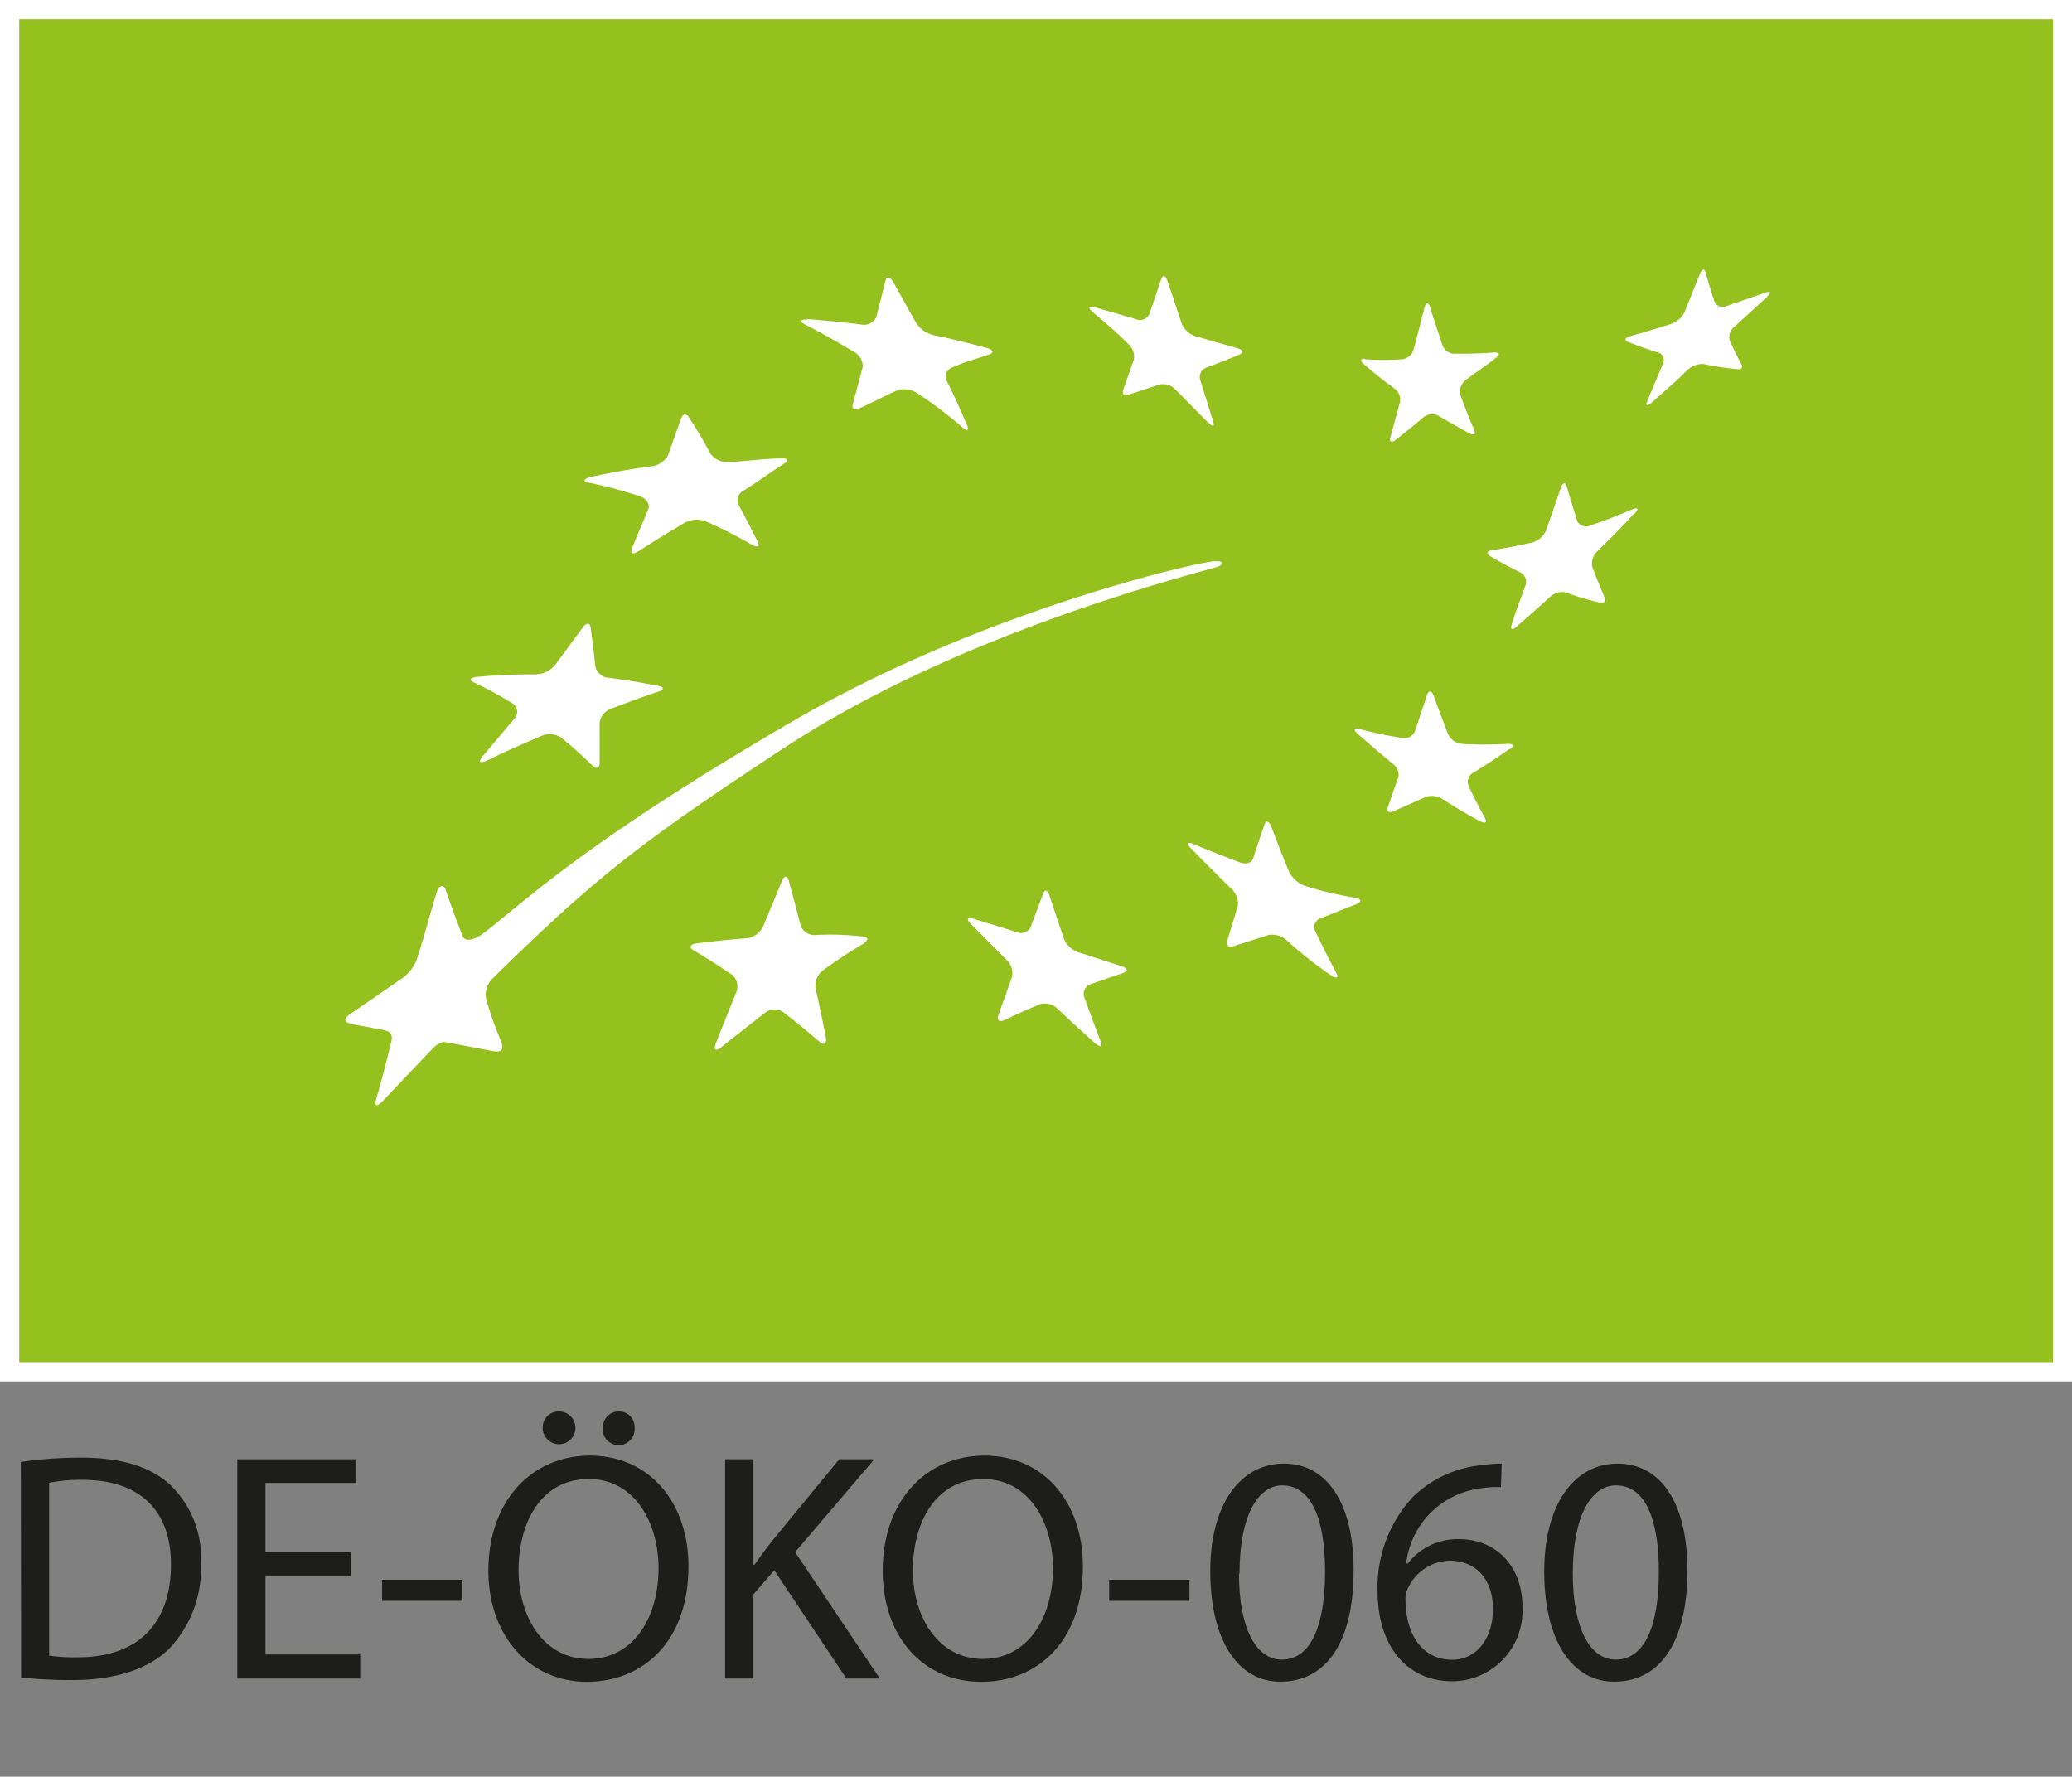 <svg id="Ebene_1" data-name="Ebene 1" xmlns="http://www.w3.org/2000/svg" viewBox="0 0 153.07 131.25"><rect x="0" y="0" width="153.07" height="131.25" fill="#808080" stroke="none"/><title>Zeichenfläche 2</title><g id="WEISSER_Rand" data-name="WEISSER Rand"><rect width="153.07" height="102.05" style="fill:#fff"/></g><rect x="1.42" y="1.42" width="150.24" height="99.21" style="fill:#95c11f"/><path d="M59.61,23.57c1.64.13,2.44.21,4,.4a1,1,0,0,0,1.11-.51c.28-1.08.42-1.62.69-2.7.09-.36.35-.32.57.07.71,1.21,1,1.83,1.72,3.05a2.12,2.12,0,0,0,1.32.89c1.5.31,2,.44,3.86.93.49.13.58.36.21.48-1.11.39-1.69.5-2.83,1a.71.71,0,0,0-.3,1c.62,1.24.91,1.9,1.48,3.23.19.43,0,.48-.4.11a30.41,30.41,0,0,0-3.23-2.44,1.74,1.74,0,0,0-1.48-.26c-1.12.49-1.68.83-2.83,1.34-.37.18-.6,0-.5-.31.29-1.05.44-1.67.73-2.71A1.2,1.2,0,0,0,63.1,26c-1.41-.84-2.13-1.25-3.58-2-.48-.25-.43-.42.09-.38" style="fill:#fff"/><path d="M43.69,35.22c2-.41,2.55-.51,4.4-.77a1.62,1.62,0,0,0,1.24-.77c.4-1.12.59-1.68,1-2.79.13-.35.4-.37.6,0,.64,1,1,1.57,1.56,2.63a1.57,1.57,0,0,0,1.32.62c1.74-.11,2.14-.21,3.9-.29.5,0,.57.17.21.4-1.35.88-1.76,1.23-3,2a.79.79,0,0,0-.38,1c.58,1.08.87,1.63,1.43,2.76.19.37,0,.47-.45.22a33.78,33.78,0,0,0-3.34-1.7,1.87,1.87,0,0,0-1.57.07c-1.27.76-1.69,1-3.39,2.09-.47.3-.7.25-.52-.2.55-1.41.74-1.75,1.19-2.88.15-.36-.14-.8-.62-.95a33.18,33.18,0,0,0-3.75-1c-.5-.1-.43-.3.15-.43" style="fill:#fff"/><path d="M35.28,50a42.44,42.44,0,0,1,4.29-.18A2,2,0,0,0,41,49.14l2.06-2.8c.27-.36.52-.34.57,0,.16,1.17.23,1.75.36,2.94a1.08,1.08,0,0,0,1,.79c1.68.23,1.94.28,3.63.59.46.09.47.29,0,.44-1.35.45-2,.7-3.46,1.25a1.3,1.3,0,0,0-.86,1c0,1.19,0,1.8,0,3,0,.4-.25.49-.54.2-.89-.86-1.36-1.28-2.32-2.08a1.62,1.62,0,0,0-1.5-.08c-1.55.67-2.34,1-3.93,1.78-.53.24-.71.14-.4-.25L38,53.09a.72.72,0,0,0-.1-1.1A26.06,26.06,0,0,0,35,50.41c-.4-.18-.24-.37.33-.42" style="fill:#fff"/><path d="M63.85,69.68a34,34,0,0,0-3.05,2A1.43,1.43,0,0,0,60.25,73c.31,1.4.46,2.12.76,3.61.09.49-.12.65-.47.35-1.06-.91-1.6-1.35-2.67-2.19a1.19,1.19,0,0,0-1.4.08c-1.26,1-1.9,1.47-3.18,2.51-.42.34-.6.2-.4-.3.6-1.54.9-2.28,1.49-3.73A1.13,1.13,0,0,0,54.07,72c-1.12-.75-1.68-1.11-2.82-1.79-.37-.22-.27-.45.21-.52,1.5-.19,2.24-.26,3.72-.38a1.56,1.56,0,0,0,1.2-.87c.56-1.38.84-2,1.38-3.35.17-.42.41-.43.52,0,.34,1.26.51,1.9.85,3.22a1.1,1.1,0,0,0,1,.77,20.07,20.07,0,0,1,3.56.1c.46,0,.5.28.12.49" style="fill:#fff"/><path d="M83.06,71.85c-1,.34-1.54.52-2.58.89a.76.76,0,0,0-.35,1c.45,1.26.69,1.89,1.17,3.16.16.42,0,.5-.39.17-1.13-1-1.68-1.51-2.77-2.54a1.35,1.35,0,0,0-1.29-.35c-1.06.44-1.59.68-2.68,1.19-.36.16-.54,0-.41-.39l1-2.8a1.36,1.36,0,0,0-.4-1.27l-2.64-2.66c-.34-.34-.27-.52.15-.39l3.26,1a.77.77,0,0,0,1-.36L77.07,66c.12-.32.32-.25.46.16.41,1.26.63,1.89,1.06,3.16a1.76,1.76,0,0,0,1,1l3.27,1.06c.43.14.51.34.18.45" style="fill:#fff"/><path d="M100.29,66.76c-1.15.44-1.68.67-2.79,1.1a.69.69,0,0,0-.3,1c.59,1.22.89,1.83,1.51,3,.21.39,0,.47-.41.17a29.39,29.39,0,0,1-3.18-2.51,1.66,1.66,0,0,0-1.37-.46l-2.64.84c-.35.12-.55-.07-.45-.42.32-1,.47-1.55.79-2.57a1.5,1.5,0,0,0-.51-1.28c-1.19-1.16-1.78-1.76-2.93-2.93-.38-.38-.32-.54.12-.36,1.37.56,2.06.83,3.44,1.36.45.18.91.05,1-.27.33-1,.5-1.53.85-2.53.11-.33.33-.24.5.18.5,1.32.77,2,1.3,3.3a2.18,2.18,0,0,0,1.17,1.06,26.49,26.49,0,0,0,3.67.87c.49.09.58.28.21.43" style="fill:#fff"/><path d="M111.54,55.31c-1.1.76-1.64,1.12-2.7,1.77a.78.78,0,0,0-.34,1c.48,1,.72,1.45,1.21,2.38.17.31,0,.4-.38.2-1.12-.6-1.67-.93-2.76-1.63a1.46,1.46,0,0,0-1.24-.16c-1,.45-1.46.66-2.42,1.07-.32.13-.49,0-.39-.29.31-.89.46-1.34.79-2.24a1,1,0,0,0-.44-1c-1-.83-1.55-1.31-2.57-2.2-.33-.29-.28-.44.12-.35,1.23.3,1.85.44,3.11.65a.86.86,0,0,0,1-.49c.35-1.05.53-1.58.89-2.68.13-.35.33-.33.47,0,.42,1.16.65,1.74,1.08,2.88a1.27,1.27,0,0,0,1,.73,27.62,27.62,0,0,0,3.4,0c.44,0,.52.16.17.41" style="fill:#fff"/><path d="M120.66,38c-1,1.11-1.58,1.65-2.63,2.7a1.28,1.28,0,0,0-.41,1.16c.36.93.54,1.38.92,2.27.12.28-.05.46-.39.38a20.48,20.48,0,0,1-2.49-.75,1.29,1.29,0,0,0-1.17.35c-1,.92-1.54,1.38-2.47,2.2-.31.27-.46.19-.35-.16.33-1.1.6-1.69,1-2.84a.78.78,0,0,0-.31-1c-.93-.46-1.39-.71-2.29-1.24-.29-.17-.23-.36.15-.42,1.16-.19,1.75-.3,3-.58a1.61,1.61,0,0,0,1-.9l1.08-3.11c.14-.41.34-.47.44-.13.3,1,.46,1.56.78,2.56a.71.71,0,0,0,.93.34c1.25-.43,1.88-.67,3.16-1.21.42-.17.48,0,.13.33" style="fill:#fff"/><path d="M100.82,26.54a19.32,19.32,0,0,0,2.76,0,1,1,0,0,0,.85-.72c.32-1.19.48-1.81.8-3.09.11-.41.29-.43.41-.05.38,1.19.56,1.75.94,2.87a.94.94,0,0,0,.89.58c1,0,1.65,0,2.92-.09.38,0,.46.13.13.39-.92.73-1.4,1-2.31,1.7a1.08,1.08,0,0,0-.31,1.1c.38,1,.57,1.52,1,2.5.13.33,0,.45-.33.29-.93-.51-1.39-.77-2.31-1.31a1,1,0,0,0-1.08.1c-.86.72-1.28,1.07-2.13,1.72-.27.21-.42.09-.33-.24.27-1,.41-1.49.7-2.57a1,1,0,0,0-.38-1c-.94-.68-1.38-1.06-2.29-1.82-.3-.25-.25-.43.11-.39" style="fill:#fff"/><path d="M80.8,22.68c1.27.36,1.91.54,3.16.91a.74.74,0,0,0,.94-.37c.35-1,.52-1.52.88-2.59.11-.33.32-.29.46.12.43,1.26.64,1.89,1.05,3.13a1.64,1.64,0,0,0,1,.95l3.14.9c.41.12.47.32.14.46-1,.43-1.53.62-2.53,1a.75.75,0,0,0-.36.93l.94,3c.12.39,0,.44-.35.12-1-1-1.44-1.47-2.42-2.45a1.27,1.27,0,0,0-1.16-.39c-1,.32-1.41.47-2.34.76-.31.1-.48-.07-.37-.36.31-.89.47-1.33.79-2.26a1.22,1.22,0,0,0-.41-1.12c-1-1-1.57-1.45-2.65-2.38-.35-.31-.3-.46.11-.34" style="fill:#fff"/><path d="M130.56,21.92l-2.4,2.19a1,1,0,0,0-.39,1c.34.76.51,1.12.89,1.82.12.22,0,.38-.38.34a24.31,24.31,0,0,1-2.44-.38,1.62,1.62,0,0,0-1.19.45c-1,1-1.55,1.43-2.61,2.38-.34.31-.5.27-.35-.09l1.15-2.74a.59.59,0,0,0-.28-.83,23,23,0,0,1-2.29-.81c-.3-.12-.22-.3.18-.42,1.2-.34,1.8-.52,3-.9a1.77,1.77,0,0,0,1-.88c.45-1.13.68-1.69,1.13-2.81.15-.37.34-.42.42-.11.26.91.39,1.35.68,2.21a.69.69,0,0,0,.87.27l2.89-1c.37-.12.43,0,.13.27" style="fill:#fff"/><path d="M89.73,41.94c.68-.18.77-.52,0-.48-1.37.07-17.31,3.74-31.13,11.8C43.55,62,39,66.39,35.8,68.88c-.85.66-1.48.67-1.63.27-.51-1.37-.83-2.15-1.25-3.43-.13-.39-.5-.35-.66.2-.57,1.86-.84,3-1.38,4.66a3,3,0,0,1-1.36,1.82c-2,1.38-2.38,1.64-3.61,2.48-.45.31-.68.64.21.8l2.18.4c.93.17.62.8.49,1.34-.38,1.55-.54,2.18-1,3.78-.16.52.05.59.48.14l3.12-3.28c.53-.54,1-1.17,1.56-1.07l3.42.65c.84.16.84-.23.62-.78-.66-1.61-.54-1.4-1-2.77a1.73,1.73,0,0,1,.31-1.72C44.15,64.66,47.43,62.14,58.31,55,66.84,49.48,78.17,45.06,89.73,41.94Z" style="fill:#fff"/><path d="M1.54,108A30.29,30.29,0,0,1,6,107.68c3,0,5.14.69,6.56,2a7.46,7.46,0,0,1,2.28,5.81,8.57,8.57,0,0,1-2.33,6.29c-1.51,1.51-4,2.33-7.16,2.33a33.87,33.87,0,0,1-3.79-.19Zm2.09,14.31a14,14,0,0,0,2.11.12c4.47,0,6.89-2.5,6.89-6.87,0-3.81-2.13-6.24-6.55-6.24a11.82,11.82,0,0,0-2.45.22Z" style="fill:#1d1d1b"/><path d="M25.9,116.39H19.61v5.83h7V124H17.53V107.8h8.73v1.75H19.61v5.11H25.9Z" style="fill:#1d1d1b"/><path d="M34.16,116.7v1.56H28.23V116.7Z" style="fill:#1d1d1b"/><path d="M50.86,115.72c0,5.57-3.38,8.52-7.51,8.52s-7.27-3.31-7.27-8.21c0-5.14,3.19-8.5,7.51-8.5S50.86,110.92,50.86,115.72ZM38.31,116c0,3.46,1.87,6.55,5.16,6.55s5.18-3,5.18-6.72c0-3.21-1.68-6.57-5.16-6.57S38.31,112.43,38.31,116Zm1.78-10.53a1.18,1.18,0,0,1,1.17-1.2,1.21,1.21,0,1,1-1.17,1.2Zm4.44,0a1.18,1.18,0,0,1,1.2-1.2,1.14,1.14,0,0,1,1.15,1.2,1.18,1.18,0,1,1-2.35,0Z" style="fill:#1d1d1b"/><path d="M53.57,107.8h2.09v7.8h.07c.44-.63.87-1.2,1.28-1.73L62,107.8h2.59l-5.85,6.86L65,124H62.53L57.2,116l-1.54,1.78V124H53.57Z" style="fill:#1d1d1b"/><path d="M80,115.72c0,5.57-3.39,8.52-7.51,8.52-4.28,0-7.28-3.31-7.28-8.21,0-5.14,3.19-8.5,7.52-8.5S80,110.92,80,115.72ZM67.44,116c0,3.46,1.88,6.55,5.17,6.55s5.18-3,5.18-6.72c0-3.21-1.68-6.57-5.16-6.57S67.44,112.43,67.44,116Z" style="fill:#1d1d1b"/><path d="M87.87,116.7v1.56H81.94V116.7Z" style="fill:#1d1d1b"/><path d="M100,116c0,5.3-2,8.23-5.43,8.23-3,0-5.11-2.86-5.16-8s2.26-8.11,5.43-8.11S100,111,100,116Zm-8.47.24c0,4,1.24,6.36,3.16,6.36,2.16,0,3.2-2.52,3.2-6.51,0-3.84-1-6.36-3.17-6.36C92.91,109.74,91.57,112,91.57,116.25Z" style="fill:#1d1d1b"/><path d="M110.88,109.86a7.63,7.63,0,0,0-1.58.1,6.33,6.33,0,0,0-5.42,5.54H104a4.66,4.66,0,0,1,3.77-1.8c2.76,0,4.7,2,4.7,5a5.21,5.21,0,0,1-5.18,5.5c-3.34,0-5.52-2.59-5.52-6.65a9.78,9.78,0,0,1,2.64-7,8.48,8.48,0,0,1,5-2.31,10.92,10.92,0,0,1,1.53-.12Zm-.59,9c0-2.23-1.28-3.57-3.22-3.57a3.49,3.49,0,0,0-3,1.92,1.82,1.82,0,0,0-.24.93c0,2.57,1.23,4.47,3.44,4.47C109.06,122.61,110.29,121.09,110.29,118.86Z" style="fill:#1d1d1b"/><path d="M124.66,116c0,5.3-2,8.23-5.42,8.23-3,0-5.12-2.86-5.16-8s2.25-8.11,5.42-8.11S124.66,111,124.66,116Zm-8.47.24c0,4,1.25,6.36,3.17,6.36,2.16,0,3.19-2.52,3.19-6.51,0-3.84-1-6.36-3.17-6.36C117.53,109.74,116.19,112,116.19,116.25Z" style="fill:#1d1d1b"/></svg>